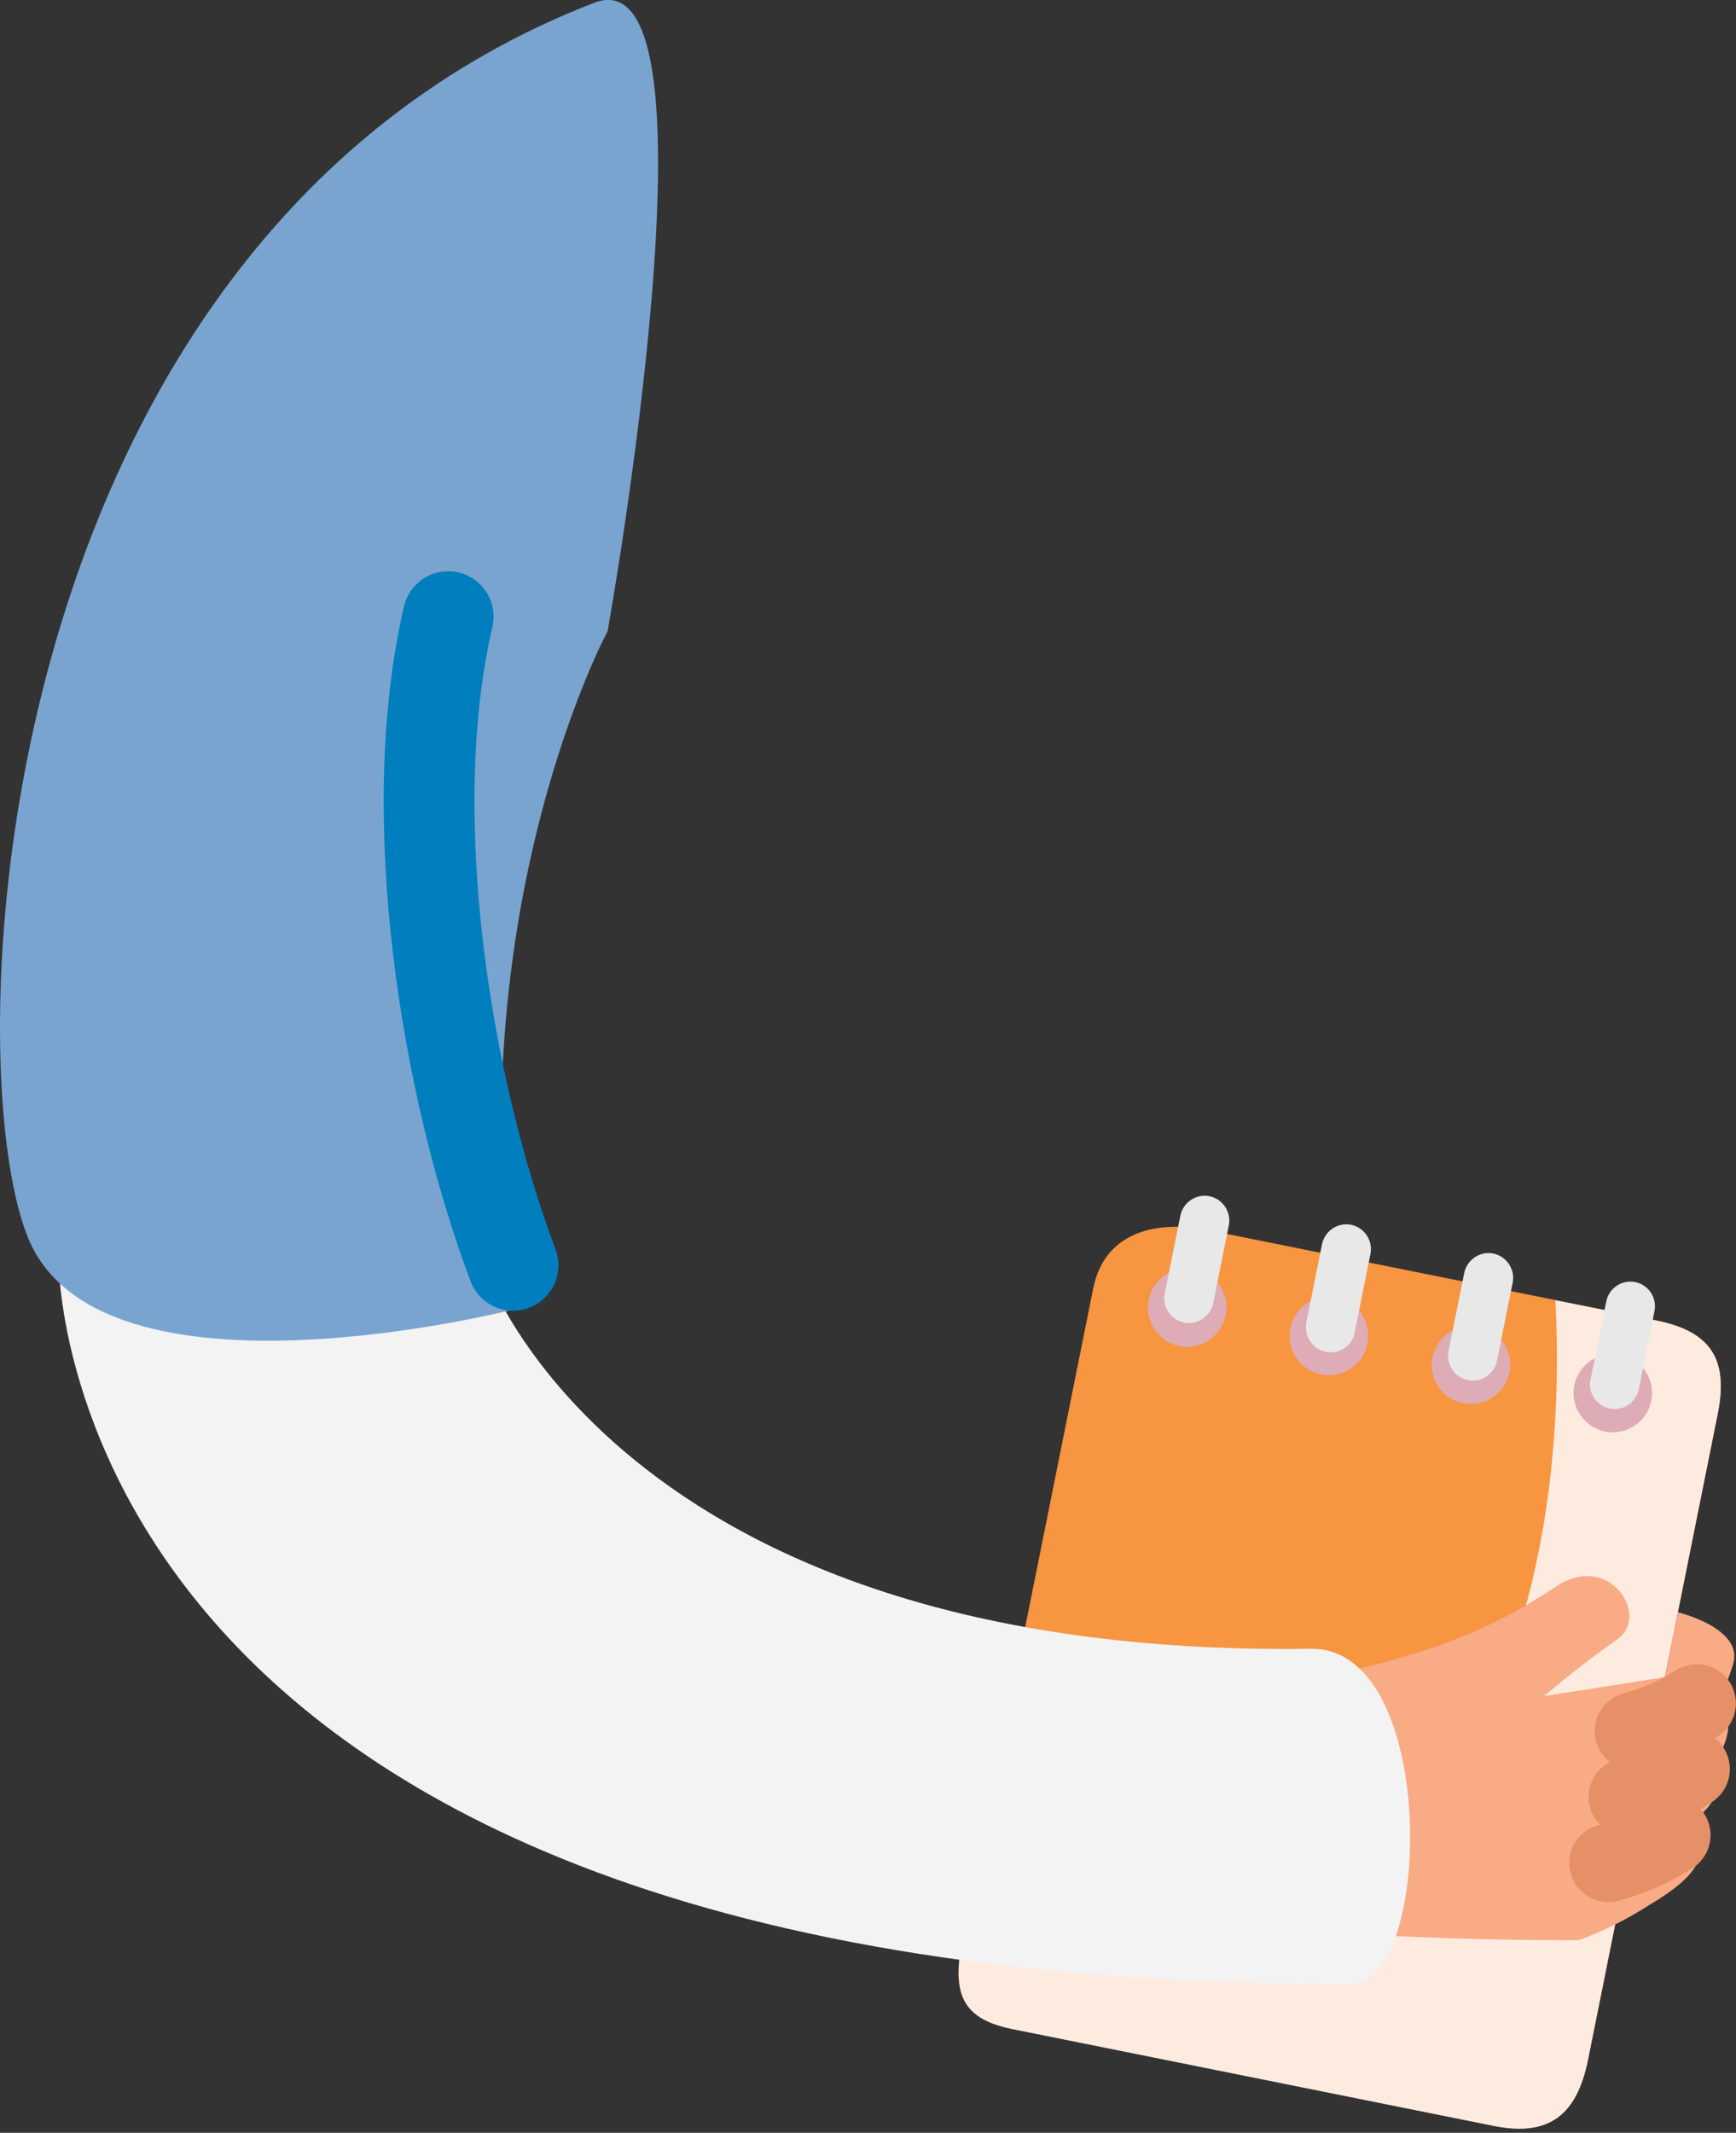 <?xml version="1.0" encoding="UTF-8"?><svg id="Layer_2" xmlns="http://www.w3.org/2000/svg" xmlns:xlink="http://www.w3.org/1999/xlink" viewBox="0 0 91.8 112.72"><rect x="0" y="0" width="91.8" height="112.72" fill="#333333" stroke="none"/><defs><style>.cls-1{clip-path:url(#clippath-4);}.cls-1,.cls-2,.cls-3,.cls-4,.cls-5,.cls-6,.cls-7,.cls-8{fill:none;}.cls-9{fill:#79a4d0;}.cls-2{clip-path:url(#clippath-2);}.cls-10{fill:#deacb6;}.cls-3{stroke:#e59067;stroke-width:4.13px;}.cls-3,.cls-5{stroke-linecap:round;stroke-miterlimit:10;}.cls-11{fill:#f8ab85;}.cls-12{fill:#feebe0;}.cls-4{clip-path:url(#clippath-3);}.cls-5{stroke:#007ebe;stroke-width:4.8px;}.cls-13{fill:#e8e8e8;}.cls-7{clip-path:url(#clippath);}.cls-14{fill:#f79540;}.cls-8{clip-path:url(#clippath-1);}.cls-15{fill:#f3f3f3;}</style><clipPath id="clippath"><rect class="cls-6" x="48.9" y="70.57" width="43.82" height="39.61" transform="translate(-21.11 159.17) rotate(-88.73)"/></clipPath><clipPath id="clippath-1"><rect class="cls-6" x="83.21" y="71.55" width="4.15" height="4.15" transform="translate(9.79 157.26) rotate(-88.73)"/></clipPath><clipPath id="clippath-2"><rect class="cls-6" x="75.71" y="70.04" width="4.15" height="4.15" transform="translate(3.96 148.28) rotate(-88.73)"/></clipPath><clipPath id="clippath-3"><rect class="cls-6" x="68.2" y="68.53" width="4.15" height="4.15" transform="translate(-1.87 139.31) rotate(-88.73)"/></clipPath><clipPath id="clippath-4"><rect class="cls-6" x="60.7" y="67.03" width="4.15" height="4.15" transform="translate(-7.7 130.34) rotate(-88.73)"/></clipPath></defs><g id="Layer_1-2"><path id="Path_640" class="cls-14" d="m50.94,102.23c-.58,2.9-.3,4.41,2.6,5l25.47,5.12c2.9.58,4.37-.58,4.96-3.48l6.86-34.14c.58-2.9-.36-4.37-3.26-4.95l-23.66-4.76c-2.9-.58-5.52.17-6.1,3.07l-6.86,34.14Z"/><g id="Group_185"><g id="Group_184"><g class="cls-7"><g id="Group_183"><path id="Path_641" class="cls-12" d="m51.06,101.66c6.11,2.21,12.7,2.56,18.45-.79,10.5-6.13,13.36-20.25,12.74-32.15l5.32,1.07c2.9.58,3.85,2.05,3.26,4.95l-6.86,34.14c-.59,2.9-2.06,4.06-4.96,3.48l-25.47-5.12c-2.9-.58-3.18-2.1-2.6-5l.12-.57Z"/></g></g></g></g><g id="Group_188"><g id="Group_187"><g class="cls-8"><g id="Group_186"><path id="Path_642" class="cls-10" d="m83.25,73.21c-.23,1.12.5,2.22,1.62,2.45,1.12.23,2.22-.5,2.45-1.62s-.5-2.22-1.62-2.45c0,0,0,0,0,0-1.12-.23-2.22.5-2.45,1.62"/></g></g></g></g><g id="Group_191"><g id="Group_190"><g class="cls-2"><g id="Group_189"><path id="Path_643" class="cls-10" d="m75.75,71.71c-.23,1.12.5,2.22,1.62,2.45s2.22-.5,2.45-1.62c.23-1.12-.5-2.22-1.62-2.45,0,0,0,0,0,0-1.12-.22-2.21.5-2.44,1.63"/></g></g></g></g><g id="Group_194"><g id="Group_193"><g class="cls-4"><g id="Group_192"><path id="Path_644" class="cls-10" d="m68.24,70.2c-.23,1.12.5,2.22,1.63,2.44s2.22-.5,2.44-1.63c.23-1.12-.5-2.22-1.63-2.44,0,0,0,0,0,0-1.12-.23-2.22.5-2.44,1.62h0"/></g></g></g></g><g id="Group_197"><g id="Group_196"><g class="cls-1"><g id="Group_195"><path id="Path_645" class="cls-10" d="m60.74,68.69c-.23,1.12.5,2.22,1.62,2.45s2.22-.5,2.45-1.63c.23-1.12-.5-2.22-1.62-2.45,0,0,0,0,0,0-1.12-.23-2.22.5-2.44,1.62,0,0,0,0,0,0"/></g></g></g></g><path id="Path_646" class="cls-13" d="m84.1,72.9c-.14.71.31,1.39,1.02,1.54s1.39-.31,1.54-1.02l.83-4.13c.14-.71-.32-1.39-1.02-1.53-.71-.14-1.39.32-1.53,1.02l-.83,4.13Z"/><path id="Path_647" class="cls-13" d="m76.6,71.4c-.14.71.32,1.4,1.02,1.54.71.14,1.4-.32,1.54-1.02h0l.83-4.13c.14-.71-.32-1.39-1.02-1.54-.71-.14-1.39.32-1.54,1.02l-.83,4.13Z"/><path id="Path_648" class="cls-13" d="m69.09,69.89c-.15.7.29,1.4,1,1.55s1.4-.29,1.55-1c0-.01,0-.03,0-.04l.83-4.13c.14-.71-.32-1.39-1.02-1.54-.71-.14-1.39.32-1.54,1.02l-.83,4.13Z"/><path id="Path_649" class="cls-13" d="m61.59,68.38c-.13.71.34,1.39,1.05,1.52.69.13,1.36-.32,1.51-1.01l.83-4.13c.14-.71-.32-1.39-1.02-1.54-.71-.14-1.39.32-1.54,1.02l-.83,4.13Z"/><path id="Path_650" class="cls-11" d="m83.49,102.54c1.33-.49,2.6-1.13,3.79-1.9,1.82-1.09,2.48-1.85,2.71-2.81s-.85-1.34-.85-1.34c0,0,2.55-1.41,1.41-3.13,1.84-2.74.08-3.46.08-3.46,0,0,.54-.32,1.02-1.96.56-1.9-2.92-2.73-2.92-2.73l-.69,3.43-6.39,1s1.85-1.59,3.85-2.98c1.81-1.26-.4-4.67-3.19-2.83s-5.52,3.3-12.09,4.75c-26.52,5.84-43.88-15.36-43.88-15.36l-17.28,2.52s12.95,26.92,74.43,26.8"/><path id="Path_651" class="cls-15" d="m69.33,87.14c-36.98.5-43.77-20.3-43.77-20.3l-22.47-.5s-.86,38.82,68.39,38.49c4.3-.02,4.57-17.78-2.15-17.69"/><path id="Path_652" class="cls-9" d="m27.15,69.2c-2.94-21.19,4.98-35.84,4.98-35.84,0,0,6.46-35.99-.72-33.21C-.8,12.63-2.37,56.15,1.5,65.46s25.64,3.75,25.64,3.75"/><path id="Path_653" class="cls-5" d="m27.13,66.87c-3.54-9.4-5.88-23.74-3.43-34.28"/><path id="Path_654" class="cls-3" d="m85.05,98.46c1.18-.31,2.31-.81,3.34-1.47"/><path id="Path_655" class="cls-3" d="m86.07,94.97c1.18-.31,2.31-.81,3.34-1.47"/><path id="Path_656" class="cls-3" d="m86.39,91.49c1.18-.31,2.31-.81,3.34-1.47"/></g></svg>